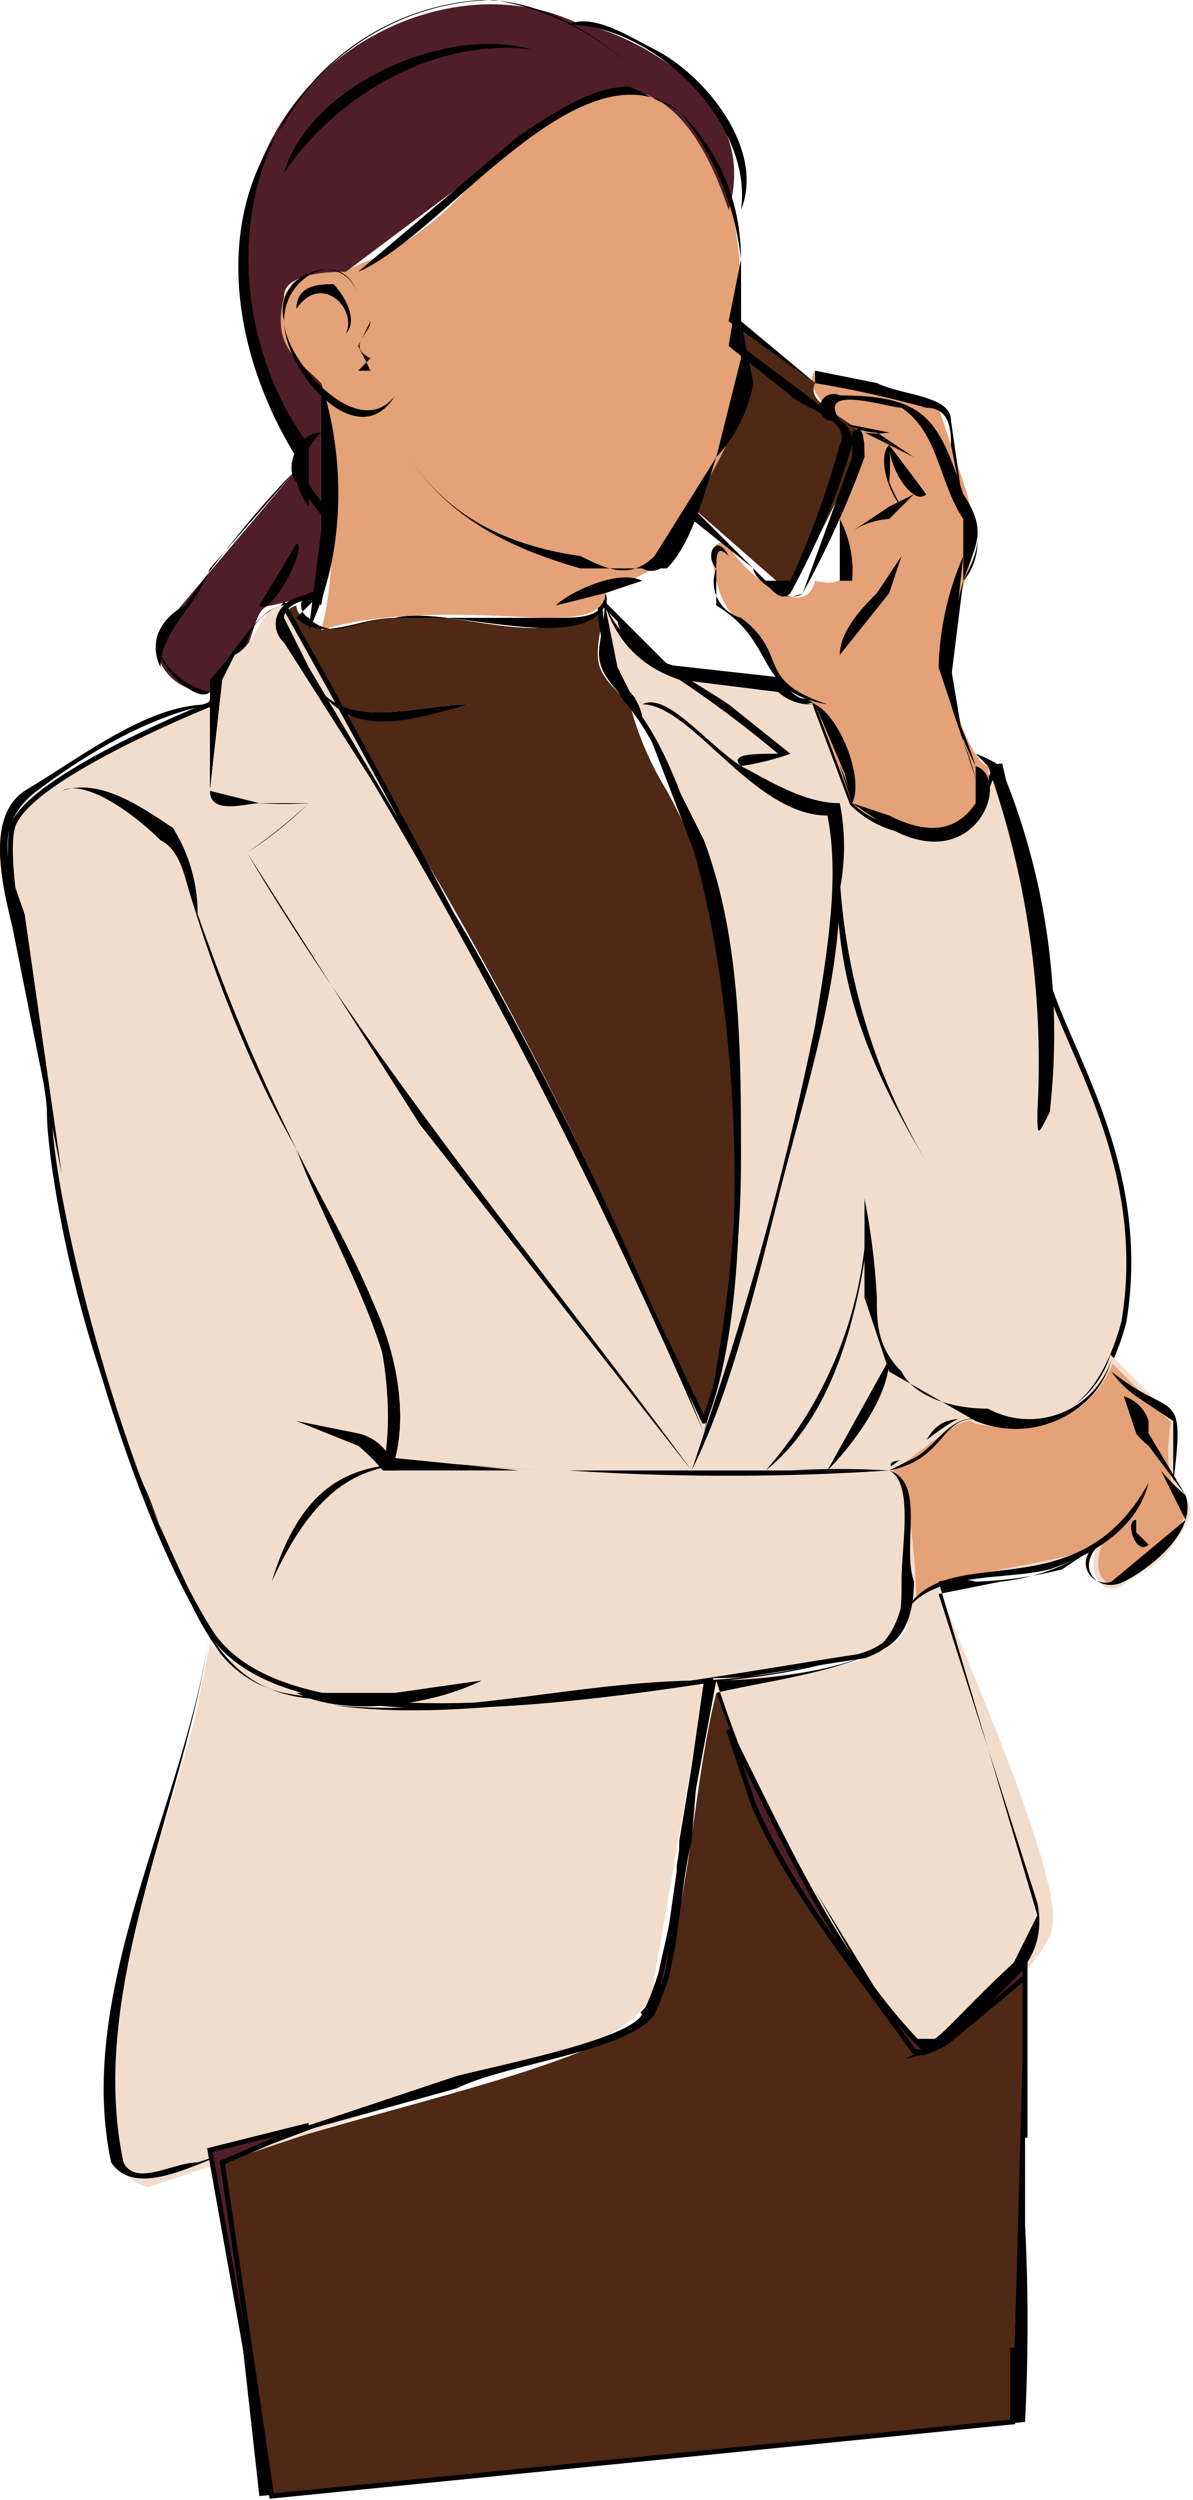<svg xmlns="http://www.w3.org/2000/svg" width="96.6" height="202.3"><path d="M60 94a105 105 0 0 1-3 22 323 323 0 0 0-31-60c3 3 8 2 12 1h8-8c-4 0-9 2-12-1-1-2-5-6-2-7a1 1 0 0 0 1 1c1 2 4 0 7 0 5-1 12 3 17-1-1 5-1 5 2 8a26 26 0 0 0 3 7c5 9 6 20 6 30Zm23 79-1 23-60 6-4-27c10-4 33-8 35-13 3-8 3-17 5-25a107 107 0 0 0 16 29c1 2 7-5 9-6v13Z" fill="#4f2816"/><path d="M16 138c-1 6-13 37-4 39l27-9c4-1 14-3 14-8l4-23a1 1 0 0 0-1-1c-12 1-29 6-39-3l-1 5Z" fill="#f2ddcc"/><path d="M17 57S2 63 1 67s3 20 3 23c0 7 6 31 13 42s39 4 53 2c5-1 4-14 3-15-2-1 1 0 2-2s2-2 4-2 9 3 12-8c2-12-4-21-6-27l-4-18c-1 0-1 4-4 5a8 8 0 0 1-8-2l-3-8c0-1-1 1-3-2l-9-1-5-5c-1-2 0 6 2 8 9 11 11 46 6 58a1033 1033 0 0 0-34-66l-6 8Z" fill="#f2ddcc" stroke="#000" stroke-miterlimit="10" stroke-width=".4"/><path d="M75 166s9-6 10-10-8-24-9-27c-1-1-1 0-2 1s1 2-3 4-13 2-13 2 8 23 17 30Z" fill="#f2ddcc" stroke="#f2ddcc" stroke-miterlimit="10" stroke-width=".4"/><path d="M74 130c2-3 13-3 15-5-1 3 1 4 2 3s3-1 5-5c1-2-2-1-1-8l-5-5s-2 7-11 5c-1-1-4 2-7 4 2 2 2 11 2 11Z" fill="#e5a177" stroke="#f2ddcc" stroke-miterlimit="10" stroke-width=".4"/><path d="M69 65c3 3 12 4 11-3-1 0-4-6-3-11s3-6 1-12l-2-6-10-3s-1 1 1 3c1 2 3 1 3 3l-2 6c0 2 2 6-2 5-1 4-7-2-7-3 0 0-2-1-1 3s3 3 5 8l3 2 3 8ZM26 32s2 12 0 19c6-2 16-1 18-1s5 0 5-2l4-2c3-4 6-9 7-14v-8c0-13-7-24-21-10-6 7-10 7-11 8 0 0-3-2-5 2s3 8 3 8Z" fill="#e5a177"/><path d="m56 41 8 7 6-12c0-2-5-3-4-5l-6-5v6c0 3-4 9-4 9" fill="#4f2816"/><path d="M24 38 13 51c-1 1 0 5 4 5 4-2 3-7 5-7l4-1V31c-2-2-4-3-3-7 0-2 4-2 5-2l16-12c5-4 11-5 15 7C62 7 49 2 47 2c-14-7-37 9-23 34a6 6 0 0 1 0 2Z" fill="#501e29"/><path d="M32 35c3 6 8 9 15 10 2 1 4 2 6 0l5-8 2-8v-8a23 23 0 0 0-5-12c3 3 5 7 5 12v5l1 5a12 12 0 0 1-3 6c-1 3-2 7-4 9h-7c-7-2-12-5-15-11ZM55 9c-8-6-19 10-26 13l13-11c3-2 6-4 9-4l4 2Z"/><path d="M46 2c2-1 5 1 7 2 4 2 9 8 7 13 1-7-7-15-14-15Z"/><path d="M25 41a5 5 0 0 1-1-4c-5-8-7-19-1-27A20 20 0 0 1 40 0c6 1 10 4 14 8-4-4-9-8-15-8a20 20 0 0 0-14 7c-7 8-6 21 0 29v5Z"/><path d="M24 25c0-2 2-2 3-2 1 1 2 3 1 4 1-2-2-5-4-2Z"/><path d="M32 32c-3 5-9-2-9-6-1-4 5-6 6-2-1-4-6-2-6 2 0 3 6 10 9 6Z"/><path d="M26 30h3l1-1c-2-1 0-2 0-3l-1 2 1 2h-4Zm-1 21 1-8V31c2 6 2 14-1 20Zm20-2c1-1 5-3 7-2l-3 1-4 1Z"/><path d="M49 49c-2 4-13 0-17 1-3 0-6 2-8 0l2-2a1 1 0 0 0-1 2c2 2 4 0 7 0h13c2 0 4 0 4-2h-1 1a1 1 0 0 1 0 1Zm-22-6-3-4c-1-1 0-4 2-4-4 4 2 6 1 8Z"/><path d="M13 54c-1-2 0-4 2-5a88 88 0 0 1 8-10l1-1-7 8c-1 3-4 5-4 8Z"/><path d="M17 56c-1 1-4-2-4-3a6 6 0 0 0 4 3Zm35 2-1-1c-4-4-2-4-2-9v1l1 5 2 4Z"/><path d="M60 94a83 83 0 0 1-3 22c3-14 4-30 0-45l-5-13a4 4 0 0 0-1-1c-2-2-3-4-2-6a5 5 0 0 0 2 5 4 4 0 0 1 1 2l5 10c3 8 3 17 3 26Zm0-32c-1-1 1-1 3-1a92 92 0 0 0-8-6c-2-1-5-3-5-5 2 3 6 5 9 7l5 4a22 22 0 0 1-4 1Z"/><path d="M68 72c0 8-3 17-5 25s-4 16-7 22l1-3a266 266 0 0 0 9-33c1-6 2-12 1-17-6 0-11-9-15-9-1-1-3-2-3-4a2 2 0 0 0 1 2l1 1a10 10 0 0 0 1 1c2-1 5 3 8 5 2 1 5 3 8 3a18 18 0 0 1 0 7Zm-8-53v9l8 6a2 2 0 0 1 1 2 59 59 0 0 1-5 12c-1 1-2-1-3-2l-5-4c-1 2-2 5-4 4 2 0 3-3 4-5l6 6h2a72 72 0 0 0 4-11c1-2-3-3-4-4l-5-4 1-6v-3Z"/><path d="M69 35c1-1 1 1 1 2a78 78 0 0 1-5 11c-1 1-4-1-4-2 1 1 2 3 4 2l4-11v-2Z"/><path d="M77 55a26 26 0 0 1 1-8v-5c-2-3-2-7-5-9-1 0-7-2-5 1a6 6 0 0 0 4 1l-5-1a1 1 0 0 1 1-2c7 0 8 2 10 8 2 3 1 4 0 7l-1 8Z"/><path d="M72 35h-1l3 2-4-2a6 6 0 0 0 2 0Z"/><path d="M75 40c-1 1-3-2-3-4l3 4Z"/><path d="m69 35-2-2-1-2v-1l5 1c2 1 6 1 6 3l1 7c2 2 1 5 0 6 1-2 2-4 0-6l-1-5c0-1 0-3-2-3a86 86 0 0 0-9-2l1 2 2 2s0 1 0 0Z"/><path d="M72 36a16 16 0 0 1 0 3 13 13 0 0 0 1 2c-1-1-2-4-1-5Z"/><path d="m69 43 3-2 2-1-2 2a6 6 0 0 0-3 1Zm2-2-2-4 2 4Zm-5 6h2v-5a9 9 0 0 1 1 5h-3Zm1 10c-6-1-4-5-9-8v-3c-1-1 0-3 1-1-1-1-1 0-1 1a3 3 0 0 0 2 4c4 3 1 5 7 7Zm-7-36v5l6 5v-1l6 2-6-1-7-5 1-5Zm9 44-1-4-2-4c2 1 4 6 3 8Zm9-20-1 9 1 6a22 22 0 0 1 1 3l-3-9a24 24 0 0 1 2-9Z"/><path d="M77 57a38 38 0 0 1 2 5c3 1 0 9-7 5l-3-2c-1 0-1 0 0 0l-1-3a12 12 0 0 1 1 3l3 1c2 1 5 2 7-1v-3a30 30 0 0 1-2-5Z"/><path d="M79 61a9 9 0 0 1 2 1 56 56 0 0 1 4 28c-1 2-1 2-1 0a72 72 0 0 0-4-28l-1-1Z"/><path d="M70 97a56 56 0 0 1 1 8c0 2 0 4 2 6 1 2 4 3 7 3a7 7 0 0 0 10-4c4-11-3-22-5-31 2 9 9 20 5 31-1 4-6 7-11 5l-7-4-2-6v-8Z"/><path d="M68 62a9 9 0 0 1 1 1l-1 2a51 51 0 0 0 7 29c-6-10-8-17-7-28a6 6 0 0 1 0-1l1-2-1-1Zm2 37Zm-8 20a33 33 0 0 0 8-18 3 3 0 0 1 0 1c-1 6-3 13-8 17Zm5 0 5-9c0 3-3 7-5 9Zm-10-3a457 457 0 0 0-27-53l-8-12c0-2 2-3 4-3l1-6a60 60 0 0 1-1 7c-1-1-3 0-3 1l2 4 13 22a298 298 0 0 1 19 40Z"/><path d="M25 65a30 30 0 0 1-4 0c-1 0-4 1-4-1v-9c2-2 4-6 6-6a4 4 0 0 0-3 3 14 14 0 0 1-2 3l-1 9h2l6 1Z"/><path d="m57 116-1 3c-12-15-26-33-36-50a41 41 0 0 0 5-4h-4l-4-1 1-9 1-2c2-1 2-4 4-4a2 2 0 0 0 0 3l7 11a458 458 0 0 1 27 53Z" fill="#f2ddcc"/><path d="M28 61Zm28 58L34 91 20 69a30 30 0 0 0 5-4 40 40 0 0 1-5 4c10 17 25 35 36 50Zm13-55-3-7a4 4 0 0 1-3-1l-8-1c-3-1-5-3-6-6a9 9 0 0 0 6 5l8 1a3 3 0 0 0 3 2 16 16 0 0 1 3 7ZM5 95 1 75c-1-4-2-9 1-11 5-3 10-7 15-7-5 1-10 4-14 7s-2 7-1 10l3 21Zm10-24a165 165 0 0 0 9 22c4 8 10 17 8 25 1-8-5-17-8-25-4-7-7-15-9-22Z"/><path d="m22 89-6-15c-1-2-1-5-3-6-2-2-6-5-8-4 3-1 6 1 9 3a13 13 0 0 1 2 7l6 15Zm50 30a197 197 0 0 1-26 0c-12 0-18-4-24 9 4-13 12-9 24-9h26Z"/><path d="M4 93a133 133 0 0 0 11 35c4 11 10 10 20 9a32 32 0 0 1-12 0 9 9 0 0 1-5-3c-3-4-4-8-6-13a99 99 0 0 1-8-28Z"/><path d="M61 119h11c3 1 1 6 2 9 0 3-1 6-5 6-6 2-12 2-19 3-8 1-16 2-23 1 10 1 20-2 30-2a55 55 0 0 0 12-2c4-1 4-3 4-6s1-8-1-9H61Zm3 0a68 68 0 0 1 8 0l2-1c2-1 3-4 6-3-4-1-3 3-8 4h-8Z"/><path d="M93 120c-1 4-5 6-8 7-4 1-10 0-12 4 3-7 14 0 20-11Z"/><path d="M89 125a1 1 0 0 0 1 3l6-5-2-4a15 15 0 0 0 2 2c1 3-3 6-5 7s-4-1-2-3Z"/><path d="M93 125c-1 1-2-2-1-2v1l1 1Zm3-4-3-4a5 5 0 0 1-1-1l-1-3a3 3 0 0 1 2 2v1l3 5Z"/><path d="M90 111c5 4 6 1 5 9v-5l-3-2a8 8 0 0 1-2-2Zm0-1 5 4-5-4Zm-35 39 2-12-1 12c-1 4-1 10-3 14-2 3-12 4-16 6l-18 5c-3 1-8 4-10 1-3-14 6-29 8-43l-6-13 6 13c-2 14-10 29-7 43 1 2 4 0 6 0l21-7c4-1 14-3 15-5 2-4 3-10 3-14Zm34-24a17 17 0 0 1-8 3l-5 1 8 25c1 5-3 7-6 10-1 1-3 3-4 2a94 94 0 0 1-16-30c4 0 13-1 15-4-2 3-11 4-15 5a93 93 0 0 0 12 23l4 5h2l5-4 3-6-8-27a6 6 0 0 1 3 0 32 32 0 0 0 7-1l3-2Z"/><path d="M83 180a157 157 0 0 1 0 16l-62 6-3-27 4 27 60-6 1-37v21Z"/><path d="m26 172-8 3 4 27-5-28 9-2Zm57 3-1 21 1-36c-2 1-8 8-9 6l-8-13 4 7c6 8 3 7 13-2v17Zm-25-39-3 16c0 3 0 7-2 10a4 4 0 0 1-1 1 13 13 0 0 0 2-6l3-21-9 1a45 45 0 0 1 10-1ZM23 14C25 7 36 2 43 4c-8-1-16 4-20 10Zm1 5L40 7 24 19Zm-7 31Zm4-1 3-5c1 0-2 6-3 5Zm18 87c-4 2-11 3-15 1h8l7-1Zm-7-17h-1a15 15 0 0 0-2-2l-5-2 5 1a4 4 0 0 1 3 3Z"/><path d="M42 119H31c1-5 0-10-1-14 2 4 3 9 2 13l10 1Zm31-74-1 3-4 5c0-2 2-4 3-5l2-3ZM46 57h-8c-4 1-9 3-12-1 3 3 8 1 12 1h8Z"/><path d="M52 163c2-2 2-2 3-10l-2 9a4 4 0 0 1-1 1Zm3-12v1l2-14-2 13Zm6-5-2-6c5 10 9 19 16 26a2 2 0 0 1-1 0c-5-7-10-13-13-20Zm21 49v-5 6l-60 6-5-28 8-2-7 3 4 27 60-6v-1Zm1-36v14-13l-6 5a5 5 0 0 1-2 1 14 14 0 0 0 3-2l5-5Z" fill="#501e29" stroke="#000" stroke-miterlimit="10" stroke-width=".4"/><path d="m33 19 11-9c5-4 12-3 14 4 0 2 3 3 2 0-1-4-2-8-5-10-5-3-10-3-15-1-3 1-6 2-7 5l-4 11c-2 4 3 1 4 0Z" fill="none"/></svg>